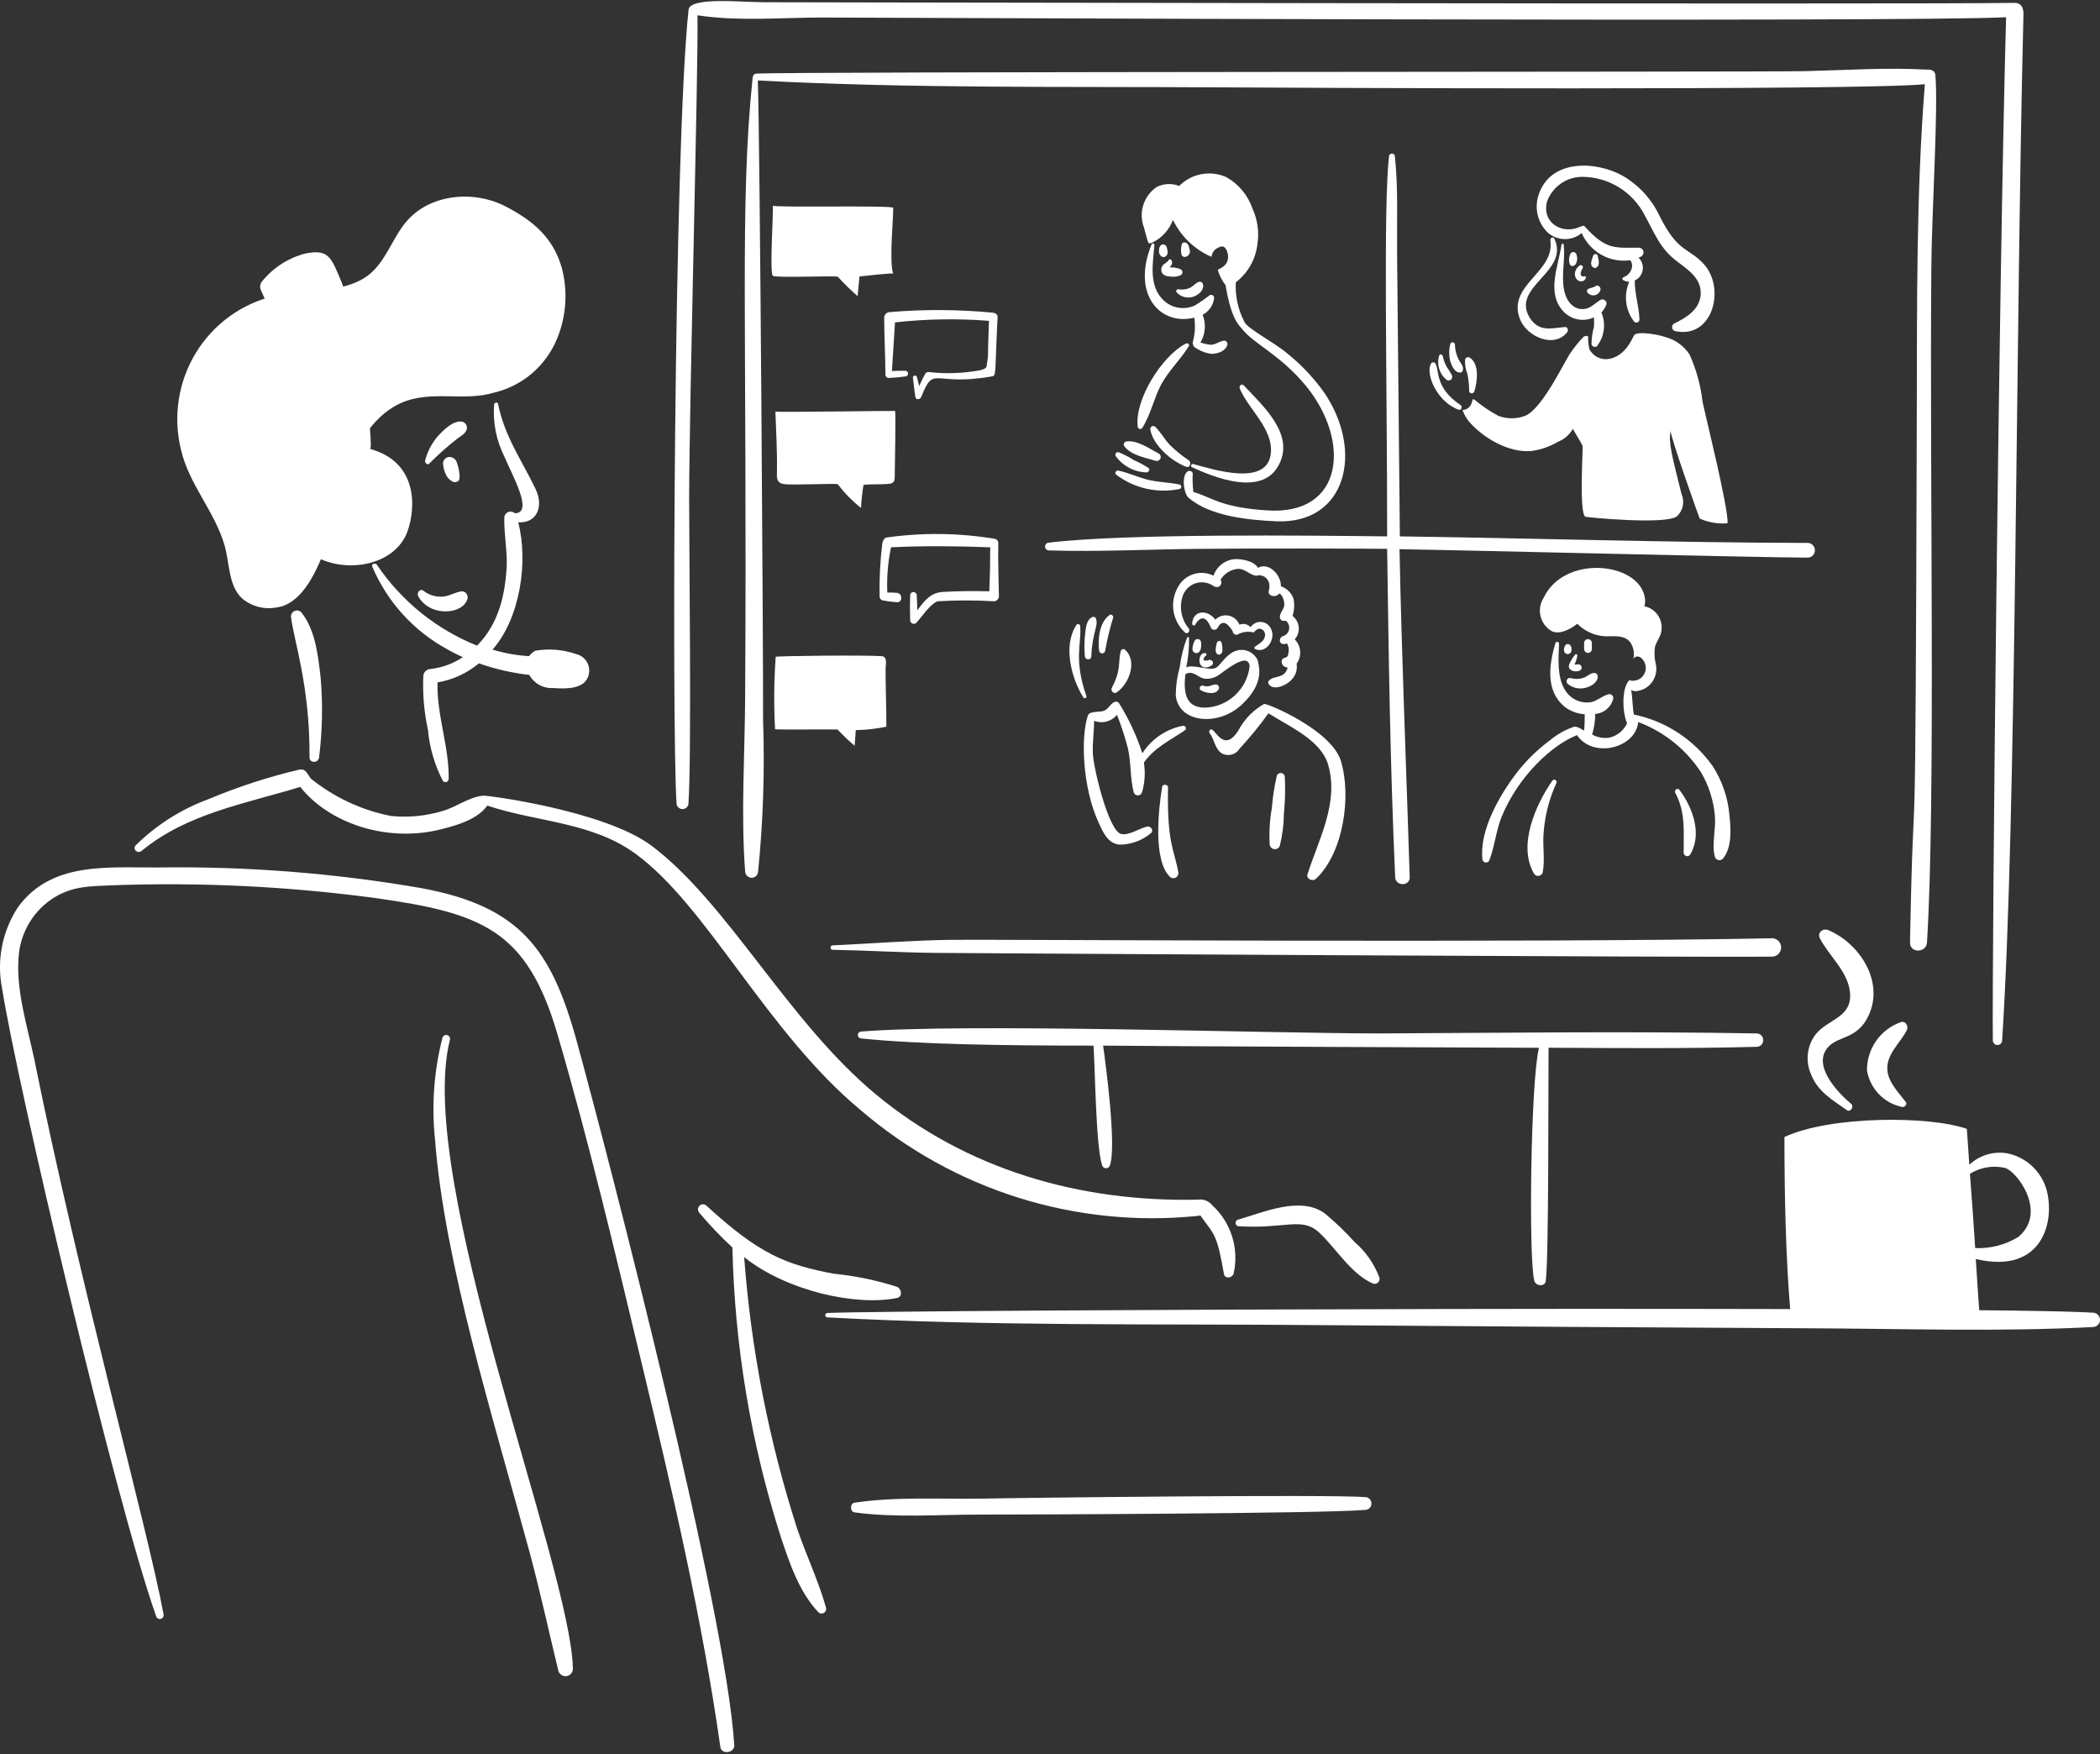 <?xml version="1.0" encoding="UTF-8"?> <svg xmlns="http://www.w3.org/2000/svg" width="832" height="695" viewBox="0 0 832 695" fill="none"><rect x="0" y="0" width="832" height="695" fill="#333333" stroke="none"/><path d="M810.718 470.969C809.62 467.405 807.58 464.209 804.818 461.726C802.056 459.244 798.675 457.568 795.04 456.878C792.388 456.457 789.676 456.649 787.108 457.442C784.541 458.234 782.185 459.605 780.22 461.452C779.853 456.507 779.607 451.687 779.244 447.237C764.796 442.045 725.227 441.935 706.979 450.449C706.979 472.335 707.448 497.556 709.304 519.305L784.261 520.785C783.775 514.113 783.285 506.694 782.795 498.785C809.497 505.094 814.361 483.47 810.718 470.969ZM799.694 490.009C794.543 493.175 788.575 494.723 782.55 494.459C781.937 484.694 781.201 474.429 780.466 465.035C784.593 462.44 789.569 461.597 794.309 462.689C798.727 463.683 811.449 479.988 799.694 490.009Z" fill="white"></path><path d="M138.547 184.436C142.343 174.176 148.958 164.039 159.002 159.59C170.884 154.398 183.865 159.219 195.869 155.511C201.397 154.192 206.534 151.564 210.857 147.845C215.18 144.127 218.565 139.424 220.733 134.125C224.385 125.231 225.029 115.369 222.567 106.067C219.139 94.075 211.057 87.398 200.646 81.959C187.906 75.163 170.026 76.657 160.595 88.264C155.083 95.065 152.509 104.335 145.408 109.403C135.364 116.575 120.422 114.348 108.908 117.193C102.475 118.663 96.397 121.413 91.03 125.28C85.662 129.148 81.112 134.056 77.645 139.719C74.178 145.382 71.865 151.685 70.839 158.261C69.814 164.836 70.097 171.552 71.672 178.015C74.859 191.983 85.025 202.49 88.944 215.963C91.023 223.134 90.415 231.786 95.8 236.978C97.653 238.572 99.835 239.732 102.186 240.373C104.538 241.014 107.001 241.121 109.398 240.685C127.738 238.551 133.587 197.837 138.547 184.436Z" fill="white"></path><path d="M351.173 287.9C351.234 282.213 350.682 265.771 350.928 263.796C351.05 262.806 351.418 260.213 349.457 259.965C343.459 259.47 307.326 259.841 307.326 260.213C306.64 269.756 306.558 279.335 307.081 288.889C307.081 289.137 331.577 288.889 331.822 289.013C333.956 291.272 336.205 293.418 338.56 295.442C338.682 294.824 339.046 289.256 339.046 289.256C343.12 289.178 347.18 288.724 351.173 287.9Z" fill="white"></path><path d="M331.944 191.855C334.608 195.361 337.697 198.517 341.138 201.249C341.276 198.183 341.603 195.128 342.118 192.103C345.183 191.731 348.488 191.979 351.671 191.731C353.996 191.608 354.486 190.848 354.486 188.762C354.486 186.677 354.981 162.993 354.609 162.807C354.486 162.683 307.212 163.421 307.212 163.055C307.457 170.716 307.947 178.52 307.825 186.292C307.825 188.762 307.334 191.113 310.272 191.731C313.21 192.35 331.585 191.365 331.944 191.855Z" fill="white"></path><path d="M331.944 109.65C334.402 112.359 337.019 114.918 339.78 117.312L340.516 109.526C341.619 109.402 353.742 108.041 353.865 108.413C352.153 103.716 354.11 84.804 353.865 82.343C353.742 81.234 306.222 82.343 306.222 81.459C306.345 86.16 304.874 108.413 306.222 109.296C307.816 110.145 331.331 109.155 331.944 109.65Z" fill="white"></path><path d="M829.337 520.051C788.073 517.32 356.688 518.845 327.657 520.175C327.461 520.217 327.286 520.326 327.16 520.483C327.034 520.641 326.966 520.836 326.966 521.038C326.966 521.24 327.034 521.436 327.16 521.594C327.286 521.751 327.461 521.86 327.657 521.902C393.429 525.49 459.687 524.377 525.585 524.995C588.907 525.49 652.27 525.901 715.673 526.228C753.521 526.352 791.611 527.713 829.337 525.733C830.056 525.693 830.733 525.376 831.228 524.847C831.723 524.319 831.999 523.619 831.999 522.892C831.999 522.165 831.723 521.465 831.228 520.937C830.733 520.408 830.056 520.091 829.337 520.051Z" fill="white"></path><path d="M315.778 605.469C304.58 570.632 297.549 534.569 294.833 498.048C311.711 511.463 339.091 517.521 355.338 514.242C357.79 513.747 357.177 510.53 355.338 509.793C347.173 507.174 338.757 505.434 330.23 504.601C311.505 501.035 300.989 497.058 279.882 477.647C279.504 477.294 279.005 477.102 278.49 477.112C277.975 477.122 277.484 477.333 277.12 477.7C276.755 478.068 276.546 478.564 276.536 479.084C276.527 479.603 276.717 480.107 277.067 480.488C281.149 485.332 285.526 489.916 290.171 494.212C291.044 533.228 297.521 571.909 309.399 609.048C312.831 619.308 316.627 630.699 324.219 638.715C324.501 638.993 324.865 639.172 325.257 639.225C325.648 639.278 326.046 639.201 326.391 639.007C326.736 638.812 327.009 638.511 327.17 638.146C327.331 637.782 327.371 637.376 327.284 636.987C324.228 626.113 319.329 615.976 315.778 605.469Z" fill="white"></path><path d="M524.729 480.615C515.097 473.758 500.356 480.372 490.435 483.213C490.135 483.306 489.878 483.503 489.709 483.77C489.541 484.037 489.473 484.356 489.517 484.669C489.562 484.983 489.716 485.27 489.951 485.478C490.187 485.687 490.489 485.804 490.803 485.807C509.567 486.943 515.854 481.83 522.89 488.529C529.505 494.83 535.262 504.6 543.712 508.413C544.045 508.586 544.421 508.659 544.794 508.624C545.167 508.589 545.522 508.447 545.818 508.215C546.114 507.983 546.338 507.67 546.464 507.314C546.589 506.957 546.611 506.572 546.527 506.203C544.468 500.693 541.054 495.801 536.606 491.989C532.931 487.906 528.961 484.105 524.729 480.615Z" fill="white"></path><path d="M228.701 413.252C218.535 375.932 206.075 359.097 166.852 351.833C132.469 345.899 97.619 343.167 62.741 343.672C42.899 343.795 20.361 341.202 7.139 359.371C4.018 364.103 1.857 369.412 0.782 374.992C-0.292 380.572 -0.26 386.312 0.878 391.879C6.675 428.929 45.535 594.207 61.874 640.342C61.991 640.714 62.244 641.027 62.581 641.218C62.919 641.408 63.316 641.462 63.691 641.367C64.066 641.272 64.391 641.037 64.6 640.708C64.809 640.38 64.886 639.984 64.816 639.6C58.477 605.373 31.407 508.088 13.619 419.813C10.922 406.96 6.268 392.374 7.371 379.162C7.688 374.333 9.156 369.654 11.651 365.521C14.146 361.389 17.594 357.927 21.701 355.43C29.051 350.98 35.907 351.104 44.362 350.733C79.266 349.453 114.214 351.148 148.836 355.801C190.751 361.704 208.68 368.358 220.733 409.324C233.468 452.714 243.879 496.967 254.413 540.853C266.418 590.915 278.177 641.226 285.401 692.155C285.892 695.248 291.036 694.501 290.913 691.413C287.708 638.363 241.949 461.693 228.701 413.252Z" fill="white"></path><path d="M178.232 412.014C178.348 411.621 178.304 411.197 178.111 410.836C177.918 410.476 177.59 410.207 177.201 410.09C176.811 409.973 176.391 410.016 176.034 410.212C175.676 410.407 175.41 410.737 175.294 411.13C171.934 424.277 170.938 437.926 172.352 451.428C176.073 500.245 195.363 561.593 209.955 615.465C214.119 630.93 217.429 646.369 221.224 661.944C221.425 662.617 221.856 663.197 222.44 663.579C223.024 663.962 223.724 664.123 224.415 664.034C225.105 663.945 225.742 663.612 226.212 663.093C226.682 662.574 226.955 661.904 226.982 661.202C226.237 620.763 164.344 467.3 178.232 412.014Z" fill="white"></path><path d="M56.115 337.087C74.228 322.175 97.269 318.423 118.95 311.747C130.368 326.196 153.536 334.083 175.169 328.436C181.171 326.951 189.375 324.459 193.049 319.157C212.645 325.71 234.448 325.586 251.715 338.192C280.221 358.911 303.731 408.925 341.124 439.926C359.431 455.584 380.679 467.355 403.597 474.534C426.515 481.713 450.633 484.154 474.507 481.709C474.848 481.701 475.183 481.616 475.487 481.461C481.354 489.477 482.116 488.942 484.918 504.703C485.286 506.802 488.101 506.307 488.714 504.703C489.842 499.843 489.663 494.766 488.195 489.998C486.727 485.231 484.024 480.946 480.365 477.586C479.701 476.718 478.819 476.046 477.81 475.641C476.801 475.235 475.702 475.11 474.629 475.28C427.968 476.296 383.014 463.54 346.636 433.254C311.966 404.304 288.359 357.824 258.199 335.104C239.706 321.136 192.55 314.955 191.328 315.22C185.693 315.838 180.917 319.669 175.405 321.278C168.741 323.293 161.749 323.964 154.828 323.253C143.222 320.966 132.337 315.876 123.104 308.419C121.511 306.21 121.025 304.341 118.328 304.96C106.152 307.839 94.231 311.724 82.686 316.576C71.875 320.533 62.024 326.771 53.791 334.874C52.32 336.363 54.5 338.435 56.115 337.087Z" fill="white"></path><path d="M189.01 255.784C172.91 249.344 159.089 238.186 149.327 223.749C148.714 222.865 146.998 223.378 147.488 224.487C153.449 238.495 163.945 250.045 177.259 257.246C179.239 258.401 181.286 259.434 183.389 260.339C179.535 262.918 175.126 264.53 170.53 265.041C169.792 265.068 169.091 265.376 168.568 265.903C168.045 266.43 167.739 267.137 167.711 267.882C167.403 275.02 168.021 282.168 169.549 289.144C170.193 296.183 172.19 303.027 175.429 309.293C175.579 309.511 175.791 309.678 176.038 309.77C176.284 309.862 176.553 309.875 176.807 309.807C177.061 309.739 177.288 309.594 177.457 309.392C177.627 309.189 177.731 308.939 177.754 308.675C177.999 295.816 172.978 283.334 173.345 270.352C179.371 269.337 185.025 266.735 189.737 262.809C196.204 265.074 202.899 266.607 209.701 267.383C210.628 269.06 212.006 270.437 213.677 271.356C215.347 272.275 217.241 272.697 219.14 272.575C223.08 272.822 229.061 273.193 232.003 269.857C232.706 268.962 233.172 267.901 233.356 266.774C233.541 265.647 233.438 264.492 233.058 263.416C232.678 262.34 232.033 261.38 231.183 260.625C230.334 259.87 229.308 259.346 228.203 259.102C223.123 257.36 217.7 256.893 212.402 257.741C211.426 257.865 210.077 259.35 209.587 259.951C204.688 259.653 199.839 258.782 195.139 257.352C206.085 244.932 209.399 222.445 205.305 206.918C212.31 207.413 215.716 201.108 212.166 193.689C206.654 182.2 199.907 172.921 197.342 160.068C197.101 159.078 195.875 159.449 195.752 160.315C195.231 167.492 196.672 174.675 199.916 181.083C203.16 188.727 211.483 203.335 203.957 203.335C203.601 203.007 203.158 202.79 202.682 202.711C202.207 202.633 201.719 202.695 201.277 202.891C200.836 203.088 200.461 203.409 200.198 203.816C199.934 204.224 199.794 204.7 199.793 205.186C199.671 211.372 200.897 217.558 200.774 223.855C200.187 235.834 197.517 247.176 189.01 255.784Z" fill="white"></path><path d="M185.211 237.223C185.299 236.88 185.309 236.521 185.242 236.173C185.174 235.825 185.03 235.496 184.82 235.212C184.61 234.927 184.339 234.694 184.028 234.529C183.717 234.364 183.373 234.272 183.022 234.258C180.452 234.506 178.245 236.11 175.553 236.357C172.74 236.595 169.941 235.758 167.712 234.011C166.49 233.021 165.019 234.873 165.632 236.11C170.295 244.669 183.516 243.489 185.211 237.223Z" fill="white"></path><path d="M177.476 181.11C176.908 181.256 176.405 181.592 176.05 182.063C175.695 182.534 175.508 183.112 175.519 183.704C175.642 184.941 176.132 189.638 179.805 190.999C180.129 191.043 180.458 191.021 180.773 190.936C181.089 190.851 181.385 190.705 181.644 190.504C182.865 189.143 181.276 183.456 180.663 182.471C180.333 181.943 179.85 181.53 179.281 181.287C178.711 181.044 178.081 180.982 177.476 181.11Z" fill="white"></path><path d="M170.147 183.569C173.662 180.049 177.385 176.747 181.294 173.68C182.638 172.695 183.987 172.076 184.722 170.587C184.916 170.219 185.013 169.807 185.004 169.391C184.996 168.974 184.881 168.567 184.672 168.208C184.463 167.848 184.167 167.549 183.811 167.338C183.454 167.127 183.051 167.012 182.638 167.004C179.21 166.756 175.537 170.587 173.444 172.814C171.065 175.6 169.348 178.898 168.422 182.456C168.309 183.569 169.534 184.435 170.147 183.569Z" fill="white"></path><path d="M115.276 244.273C116.296 253.415 122.868 271.836 122.623 300.022C122.623 302.492 126.173 302.369 126.419 300.022C127.725 289.566 127.931 279 127.032 268.5C126.055 259.848 124.952 249.588 119.44 242.664C119.119 242.299 118.694 242.04 118.224 241.924C117.753 241.808 117.259 241.84 116.807 242.014C116.354 242.189 115.966 242.499 115.692 242.902C115.419 243.306 115.274 243.784 115.276 244.273Z" fill="white"></path><path d="M124.463 180.977C107.2 189.372 109.381 212.433 126.057 221.027C137.689 226.961 156.432 224.12 161.454 210.52C164.882 200.755 165.372 183.08 146.752 177.888C148.223 170.593 138.915 120.283 135.369 111.879C131.206 101.945 130.282 98.623 121.158 100.39C114.381 102.091 108.326 105.949 103.891 111.392C103.461 111.871 103.185 112.469 103.097 113.108C103.01 113.747 103.115 114.398 103.4 114.976C112.778 136.138 119.84 158.269 124.463 180.977Z" fill="white"></path><path d="M607.889 507.441C608.471 509.553 612.175 509.915 612.42 507.441C613.646 499.045 613.401 429.072 613.524 415.091C640.961 415.215 668.517 415.463 695.954 414.72C696.651 414.72 697.319 414.441 697.812 413.944C698.304 413.447 698.581 412.772 698.581 412.069C698.581 411.366 698.304 410.692 697.812 410.194C697.319 409.697 696.651 409.418 695.954 409.418C646.35 408.534 596.742 409.17 547.139 409.418C502.342 409.418 382.961 405.3 341.128 408.68C340.784 408.7 340.461 408.852 340.225 409.104C339.988 409.357 339.856 409.691 339.856 410.039C339.856 410.386 339.988 410.721 340.225 410.973C340.461 411.226 340.784 411.378 341.128 411.397C364.525 413.81 398.59 414.243 433.234 414.243C433.847 421.905 434.11 454.165 436.662 461.708C436.767 462.034 436.972 462.319 437.247 462.521C437.523 462.723 437.854 462.832 438.195 462.832C438.535 462.832 438.866 462.723 439.142 462.521C439.417 462.319 439.622 462.034 439.727 461.708C442.424 454.289 438.138 421.905 437.034 414.243C453.325 414.486 606.794 415.105 609.732 415.105C606.422 428.206 605.555 498.948 607.889 507.441Z" fill="white"></path><path d="M272.789 317.94C274.019 298.423 273.03 218.079 273.03 197.418C273.153 155.264 276.708 27.694 276.34 6.06C292.385 8.535 309.653 6.944 325.943 6.944C342.97 6.944 757.81 8.924 794.796 6.82C791.859 111.895 789.162 382.24 789.543 412.277C789.575 412.747 789.783 413.188 790.124 413.509C790.465 413.831 790.915 414.009 791.382 414.009C791.848 414.009 792.298 413.831 792.639 413.509C792.98 413.188 793.188 412.747 793.22 412.277C798.982 323.397 798.474 135.597 801.67 5.707C801.67 4.474 801.67 1.01 797.874 1.134C766.352 1.827 272.023 0.833 302.932 0.886C293.738 0.886 273.411 -1.323 272.802 3.856C266.896 58.863 266.143 289.298 268.021 317.958C267.998 318.289 268.043 318.621 268.153 318.934C268.263 319.246 268.436 319.533 268.66 319.775C268.885 320.018 269.157 320.211 269.458 320.342C269.76 320.474 270.086 320.541 270.415 320.54C270.744 320.539 271.069 320.469 271.369 320.335C271.67 320.201 271.941 320.006 272.164 319.762C272.386 319.518 272.557 319.23 272.665 318.917C272.772 318.603 272.815 318.271 272.789 317.94Z" fill="white"></path><path d="M702.326 371.715C607.414 373.655 390.244 372.086 376.527 372.333C360.849 372.576 345.294 373.814 329.738 374.543C329.541 374.583 329.363 374.692 329.235 374.85C329.107 375.007 329.037 375.205 329.037 375.409C329.037 375.613 329.107 375.81 329.235 375.968C329.363 376.126 329.541 376.234 329.738 376.275C343.459 376.522 357.176 377.388 370.892 377.512C383.265 377.631 672.805 379.363 702.199 378.992C703.121 378.955 703.993 378.564 704.637 377.898C705.282 377.233 705.65 376.344 705.666 375.414C705.682 374.484 705.345 373.582 704.724 372.895C704.104 372.207 703.246 371.785 702.326 371.715Z" fill="white"></path><path d="M766.766 29.675C766.526 27.201 763.461 27.572 763.093 27.572C747.17 26.688 731.002 27.819 715.079 28.191C699.891 28.562 311.017 28.314 299.503 29.18C298.277 29.304 298.154 30.908 298.154 31.032C292.975 81.731 296.092 126.766 295.217 276.407C295.094 299.277 293.5 322.515 295.217 345.262C295.244 345.932 295.527 346.565 296.006 347.029C296.486 347.494 297.124 347.753 297.789 347.753C298.453 347.753 299.092 347.494 299.571 347.029C300.05 346.565 300.333 345.932 300.361 345.262C302.364 325.299 303.019 305.221 302.322 285.169C302.445 264.401 301.096 53.885 300.238 31.88C360.743 35.097 421.511 34.231 482.121 34.602C508.188 34.766 736.584 35.928 762.603 33.365C759.17 76.627 759.538 120.412 759.416 163.776C758.833 378.265 758.431 286.282 756.723 373.302C756.6 377.756 763.216 377.628 763.461 373.302C766.924 316.744 764.468 192.166 765.173 106.175C765.278 85.425 767.997 42.529 766.766 29.675Z" fill="white"></path><path d="M667.051 337.843C667.064 338.141 667.17 338.427 667.353 338.661C667.536 338.895 667.788 339.065 668.072 339.147C668.356 339.229 668.658 339.219 668.936 339.118C669.214 339.018 669.454 338.831 669.621 338.586C674.52 330.429 670.602 319.798 665.335 312.874C664.599 311.884 663.146 313.121 663.741 314.111C667.905 322.02 666.99 329.315 667.051 337.843Z" fill="white"></path><path d="M616.598 310.279C616.713 310.066 616.742 309.817 616.681 309.583C616.619 309.349 616.471 309.148 616.266 309.021C616.062 308.894 615.817 308.851 615.583 308.901C615.348 308.951 615.141 309.09 615.005 309.289C608.512 318.683 601.161 334.877 607.776 346.127C607.974 346.436 608.256 346.682 608.588 346.834C608.92 346.987 609.288 347.041 609.649 346.989C610.011 346.936 610.349 346.781 610.626 346.541C610.902 346.3 611.104 345.985 611.209 345.632C612.185 340.44 611.086 335.125 611.572 329.809C612.088 323.05 613.79 316.437 616.598 310.279Z" fill="white"></path><path d="M623.69 287.901C620.153 289.079 616.869 290.925 614.015 293.341C609.024 297.018 604.571 301.387 600.789 306.318C594.173 314.974 586.091 328.941 587.313 340.315C587.324 340.66 587.456 340.99 587.685 341.245C587.915 341.501 588.227 341.666 588.566 341.711C588.905 341.755 589.249 341.677 589.536 341.489C589.823 341.301 590.034 341.017 590.132 340.686C592.212 335.123 592.702 329.198 594.909 323.626C601.651 307.277 615.048 295.037 624.794 291.237C631.164 300.636 648.063 296.429 649.044 286.045C659.205 289.855 667.909 296.816 673.907 305.929C677.013 311.204 678.897 317.119 679.419 323.233C679.909 328.535 678.071 334.359 679.419 339.427C679.513 339.732 679.68 340.008 679.907 340.231C680.133 340.454 680.41 340.617 680.715 340.705C681.019 340.793 681.34 340.803 681.649 340.734C681.957 340.665 682.244 340.519 682.484 340.311C686.279 335.861 685.789 328.442 685.176 322.879C684.576 315.904 682.26 309.191 678.438 303.349C670.955 292.894 659.852 285.659 647.332 283.076C646.719 279.864 646.842 276.523 646.229 273.311C646.808 273.691 647.497 273.865 648.186 273.806C649.425 273.706 650.629 273.34 651.717 272.733C652.805 272.126 653.752 271.291 654.494 270.284C655.236 269.278 655.757 268.123 656.022 266.897C656.286 265.67 656.288 264.402 656.027 263.175C655.478 260.952 655.353 258.644 655.659 256.374C656.15 254.523 657.375 252.915 657.984 251.072C658.323 249.927 658.422 248.723 658.273 247.537C658.125 246.351 657.733 245.21 657.122 244.186C656.511 243.162 655.695 242.278 654.726 241.59C653.757 240.903 652.657 240.427 651.496 240.193C651.843 238.988 651.885 237.713 651.618 236.486C648.991 222.599 619.658 219.642 611.568 236.857C610.877 237.932 610.414 239.138 610.207 240.402C609.999 241.665 610.052 242.958 610.363 244.199C610.673 245.441 611.234 246.605 612.01 247.618C612.786 248.631 613.76 249.471 614.873 250.087C618.056 251.567 622.465 249.097 624.916 247.117C626.62 248.844 628.672 250.179 630.934 251.033C633.195 251.886 635.612 252.237 638.02 252.062C639.859 252.062 644.149 251.691 646.106 254.784C646.685 255.735 647.069 256.793 647.238 257.896C647.406 259 647.355 260.126 647.087 261.208C647.551 259.794 649.49 259.609 650.76 261.208C651.491 262.041 651.933 263.092 652.019 264.201C652.105 265.31 651.829 266.417 651.235 267.354C650.641 268.292 649.76 269.007 648.726 269.393C647.692 269.779 646.562 269.814 645.506 269.493C642.442 272.458 642.687 282.223 644.631 286.549C643.971 287.97 642.999 289.22 641.789 290.206C640.579 291.191 639.163 291.885 637.648 292.236C635.29 292.608 632.877 292.175 630.792 291.003C631.594 288.358 632.007 285.608 632.018 282.842C633.669 282.731 635.243 282.097 636.518 281.032C637.792 279.967 638.702 278.524 639.119 276.908C639.186 276.652 639.185 276.382 639.116 276.127C639.048 275.871 638.914 275.638 638.728 275.45C638.543 275.263 638.312 275.128 638.058 275.059C637.805 274.99 637.538 274.989 637.284 275.056C634.833 275.675 632.994 277.526 630.547 278.149C628.514 278.511 626.42 278.245 624.54 277.385C622.661 276.524 621.082 275.11 620.013 273.329C616.83 268.137 617.439 260.842 617.684 255.036C617.679 254.858 617.614 254.688 617.498 254.554C617.383 254.42 617.225 254.331 617.051 254.302C616.878 254.272 616.7 254.305 616.548 254.394C616.395 254.483 616.279 254.622 616.217 254.788C613.765 263.316 612.172 273.576 619.89 280.005C622.202 281.752 624.968 282.782 627.85 282.97C627.85 283.465 627.85 287.791 627.604 289.399C627.486 289.51 625.035 287.641 623.69 287.901Z" fill="white"></path><path d="M622.22 268.618C621.946 268.56 621.661 268.593 621.407 268.71C621.152 268.827 620.941 269.023 620.805 269.27C620.669 269.516 620.614 269.8 620.649 270.081C620.684 270.361 620.806 270.622 620.999 270.827C621.926 271.641 623.031 272.222 624.223 272.523C625.415 272.824 626.661 272.836 627.859 272.559C633.988 271.185 633.988 266.236 631.287 266.625C629.693 266.873 628.59 268.234 627.119 268.605C625.524 269.104 623.818 269.109 622.22 268.618Z" fill="white"></path><path d="M620.265 255.515C620.022 255.823 619.842 256.177 619.737 256.557C619.632 256.936 619.603 257.333 619.652 257.724C619.673 258.103 619.837 258.46 620.11 258.721C620.383 258.982 620.745 259.128 621.121 259.128C621.497 259.128 621.859 258.982 622.133 258.721C622.406 258.46 622.57 258.103 622.59 257.724C622.923 255.409 621.172 254.605 620.265 255.515Z" fill="white"></path><path d="M630.675 257.106V254.755C630.675 254.345 630.514 253.952 630.226 253.662C629.939 253.372 629.549 253.209 629.143 253.209C628.736 253.209 628.347 253.372 628.059 253.662C627.772 253.952 627.61 254.345 627.61 254.755V257.106C627.61 257.516 627.772 257.91 628.059 258.2C628.347 258.49 628.736 258.653 629.143 258.653C629.549 258.653 629.939 258.49 630.226 258.2C630.514 257.91 630.675 257.516 630.675 257.106Z" fill="white"></path><path d="M460.428 311.755C458.905 320.933 456.851 340.918 463.493 347.356C463.807 347.662 464.211 347.855 464.645 347.907C465.078 347.958 465.516 347.864 465.891 347.64C466.267 347.415 466.559 347.073 466.723 346.665C466.887 346.257 466.913 345.806 466.798 345.381C465.349 337.017 462.32 334.334 462.758 312.003C462.876 310.77 460.652 310.394 460.428 311.755Z" fill="white"></path><path d="M431.029 283.455C428.122 291.713 428.84 311.919 435.193 325.732C436.909 329.563 438.866 334.26 443.647 334.631C448.167 334.584 452.534 332.969 456.015 330.058C457.241 328.944 455.892 327.212 454.548 327.46C451.484 328.078 447.443 331.048 444.26 330.429C439.238 329.439 433.236 304.359 432.991 298.659C432.745 294.333 433.481 289.884 433.481 285.558C435.045 286.177 436.762 286.284 438.389 285.862C440.016 285.44 441.47 284.511 442.544 283.207C444.229 287.485 445.66 291.859 446.83 296.308C448.178 302.119 447.705 308.177 449.159 313.864C449.263 314.225 449.48 314.543 449.778 314.769C450.076 314.995 450.439 315.117 450.812 315.117C451.184 315.117 451.547 314.995 451.845 314.769C452.143 314.543 452.361 314.225 452.464 313.864C453.586 310.055 453.837 306.04 453.2 302.119C457.241 296.308 463.488 293.343 469.368 289.389C469.567 289.262 469.716 289.069 469.788 288.843C469.861 288.617 469.853 288.373 469.766 288.152C469.678 287.931 469.517 287.749 469.31 287.636C469.103 287.523 468.863 287.486 468.633 287.533C465.372 288.169 462.272 289.46 459.516 291.328C456.759 293.197 454.403 295.606 452.587 298.412C450.317 291.472 447.23 284.832 443.393 278.634C443.232 278.368 442.989 278.163 442.7 278.051C442.412 277.939 442.095 277.927 441.799 278.015C440.083 278.51 439.47 280.49 437.859 281.351C436.296 282.465 431.769 281.356 431.029 283.455Z" fill="white"></path><path d="M521.419 348.107C532.303 337.833 535.507 315.351 531.217 301.384C527.298 289.012 501.822 278.513 500.842 278.885C496.464 281.346 492.891 285.04 490.558 289.516C485.168 297.911 481.858 289.763 480.146 289.021C479.271 288.65 478.798 289.905 479.271 290.501C481.228 292.976 481.228 296.687 484.17 298.539C485.367 299.153 486.749 299.29 488.042 298.924C489.335 298.557 490.444 297.713 491.149 296.559C495.229 292.149 499.031 287.484 502.532 282.592C510.85 287.894 523.231 293.099 526.173 302.864C530.586 317.945 522.5 332.407 518.091 346.127C517.255 348.107 519.965 349.463 521.419 348.107Z" fill="white"></path><path d="M442.421 274.309C447.263 271.008 450.739 262.193 445.849 257.496C445.716 257.353 445.546 257.248 445.359 257.194C445.172 257.14 444.973 257.138 444.785 257.189C444.597 257.24 444.426 257.341 444.29 257.483C444.154 257.624 444.059 257.799 444.015 257.991C442.841 262.494 444.431 264.968 440.46 272.572C439.974 273.567 441.182 275.153 442.421 274.309Z" fill="white"></path><path d="M427.968 248.1C427.972 247.907 427.909 247.718 427.791 247.566C427.673 247.414 427.507 247.307 427.32 247.264C427.134 247.22 426.938 247.243 426.766 247.327C426.594 247.412 426.456 247.554 426.375 247.729C421.121 255.885 424.418 268.62 429.194 276.282C429.562 276.9 430.661 276.529 430.416 275.787C425.315 261.126 428.542 255.05 427.968 248.1Z" fill="white"></path><path d="M432.623 244.513C430.39 245.697 430.171 248.839 429.926 251.061C429.582 254.017 429.543 257.001 429.808 259.965C429.926 261.569 432.378 261.692 432.378 259.965C432.772 249.979 435.442 248.034 434.094 244.76C433.908 244.565 433.664 244.435 433.399 244.39C433.134 244.346 432.862 244.389 432.623 244.513Z" fill="white"></path><path d="M439.606 243.651C435.561 246.492 434.952 253.044 435.438 257.618C435.438 257.946 435.568 258.261 435.797 258.493C436.027 258.725 436.339 258.855 436.664 258.855C436.989 258.855 437.301 258.725 437.531 258.493C437.761 258.261 437.89 257.946 437.89 257.618C438.679 253.188 439.742 248.812 441.073 244.517C441.073 243.774 440.092 243.156 439.606 243.651Z" fill="white"></path><path d="M471.08 252.794C471.08 252.423 470.472 252.176 470.345 252.547C468.881 256.322 467.894 260.268 467.407 264.292C466.389 267.911 465.853 271.651 465.813 275.413C466.829 286.376 482.621 288.086 492.148 279.001C500.965 270.606 498.885 264.42 498.277 261.57C497.494 259.868 496.075 258.549 494.331 257.901C492.586 257.253 490.659 257.328 488.969 258.11C485.686 259.528 483.637 263.306 481.986 264.415C479.539 266.143 472.792 262.931 469.986 264.415C470.775 260.594 471.142 256.697 471.08 252.794ZM477.21 268.865C478.998 269.061 480.802 268.671 482.354 267.751C484.193 266.762 494.612 257.491 495.094 264.044C494.559 268.481 492.456 272.574 489.17 275.571C485.884 278.568 481.637 280.268 477.21 280.358C469.491 280.238 468.891 274.057 469.618 267.133C472.56 265.277 474.635 268.494 477.21 268.865Z" fill="white"></path><path d="M475.734 273.459C477.586 274.55 481.982 275.558 482.962 272.717C483.028 272.403 482.975 272.077 482.813 271.801C482.65 271.526 482.391 271.323 482.087 271.232C480.336 270.79 479.276 272.628 476.575 271.603C475.371 271.462 474.885 272.938 475.734 273.459Z" fill="white"></path><path d="M477.327 264.417C477.886 264.449 478.445 264.366 478.972 264.175C479.498 263.983 479.981 263.687 480.392 263.304C481.123 262.191 479.656 260.953 478.676 261.572C478.431 261.696 477.205 261.819 476.96 261.572C476.714 261.324 476.833 260.383 477.835 259.72C477.918 259.644 477.976 259.544 478.003 259.433C478.029 259.323 478.022 259.207 477.982 259.1C477.943 258.994 477.872 258.902 477.781 258.836C477.689 258.77 477.58 258.734 477.467 258.731C474.836 258.399 474.123 264.091 477.327 264.417Z" fill="white"></path><path d="M482.105 254.649C481.86 255.882 480.884 258.975 482.841 259.346C483.716 259.47 484.312 258.462 484.312 257.738C484.352 256.825 484.27 255.911 484.066 255.02C484.088 254.77 484.017 254.52 483.866 254.32C483.716 254.12 483.497 253.984 483.252 253.937C483.008 253.891 482.755 253.938 482.543 254.07C482.331 254.201 482.175 254.408 482.105 254.649Z" fill="white"></path><path d="M475.856 254.53C475.85 254.199 475.727 253.88 475.509 253.632C475.291 253.385 474.993 253.224 474.667 253.179C474.342 253.134 474.011 253.208 473.736 253.388C473.46 253.568 473.257 253.841 473.163 254.159C472.733 255.091 472.483 256.097 472.428 257.124C472.428 259.245 476.381 260.133 475.856 254.53Z" fill="white"></path><path d="M497.17 256.257C497.101 256.314 497.047 256.387 497.015 256.471C496.982 256.554 496.972 256.645 496.984 256.734C496.996 256.823 497.031 256.907 497.085 256.978C497.139 257.049 497.21 257.105 497.292 257.141C501.701 259.12 505.501 253.186 503.662 249.355C503.349 248.559 502.825 247.864 502.149 247.346C501.472 246.827 500.669 246.505 499.824 246.414C498.98 246.323 498.127 246.467 497.357 246.829C496.588 247.192 495.931 247.76 495.458 248.471C494.912 247.869 494.195 247.451 493.406 247.274C492.616 247.097 491.792 247.17 491.045 247.482C490.686 246.576 490.11 245.774 489.368 245.148C488.627 244.522 487.743 244.092 486.796 243.896C485.849 243.7 484.869 243.744 483.943 244.024C483.017 244.304 482.175 244.812 481.492 245.502C478.922 241.795 473.042 241.176 472.298 246.863C472.175 247.747 473.401 248.224 473.646 247.234C475.835 243.898 477.932 244.269 479.648 248.471C479.739 248.741 479.903 248.98 480.121 249.161C480.338 249.342 480.602 249.458 480.881 249.497C481.161 249.535 481.445 249.494 481.703 249.379C481.961 249.263 482.182 249.078 482.341 248.843C483.935 245.75 485.892 246.121 488.343 249.956C488.349 250.254 488.439 250.544 488.604 250.791C488.769 251.038 489.001 251.232 489.273 251.349C489.544 251.467 489.844 251.502 490.135 251.452C490.426 251.401 490.696 251.267 490.913 251.065C492.722 250.251 494.751 250.077 496.67 250.57C497.406 249.832 498.141 248.966 499.245 249.09C499.812 249.192 500.324 249.499 500.684 249.954C501.044 250.408 501.228 250.979 501.202 251.56C501.088 254.158 498.641 255.024 497.17 256.257Z" fill="white"></path><path d="M512.479 237.226C512.084 236.063 511.424 235.009 510.552 234.15C509.68 233.291 508.62 232.651 507.458 232.282V231.398C506.84 226.719 502.081 222.782 498.395 224.969C496.801 222.004 490.803 221.138 488.229 221.633C486.531 221.942 484.945 222.7 483.632 223.829C482.319 224.958 481.327 226.419 480.756 228.062C478.279 226.831 475.425 226.62 472.797 227.473C470.169 228.326 467.972 230.177 466.671 232.635C465.024 235.524 464.417 238.899 464.954 242.188C465.49 245.476 467.136 248.477 469.614 250.681C470.594 251.423 471.693 249.819 470.958 248.953C469.488 247.181 468.5 245.054 468.091 242.781C467.681 240.507 467.863 238.165 468.62 235.984C469.032 234.858 469.688 233.838 470.539 232.999C471.39 232.159 472.416 231.521 473.541 231.131C474.667 230.741 475.864 230.608 477.047 230.742C478.229 230.876 479.368 231.274 480.379 231.906C483.072 233.886 484.665 231.022 483.562 229.697C484.287 228.481 485.286 227.455 486.478 226.702C487.67 225.95 489.022 225.492 490.423 225.367C493.36 225.243 495.076 227.841 497.769 228.088C500.343 227.205 504.016 229.573 502.668 234.146C502.165 236.002 505.391 237.076 506.832 235.132C508.303 235.627 509.021 238.843 508.793 240.076C508.425 241.684 506.954 242.922 507.077 244.654C507.077 245.025 507.567 246.381 509.406 245.887C509.926 246.284 510.325 246.821 510.556 247.437C510.788 248.053 510.843 248.722 510.715 249.368C510.587 250.013 510.281 250.61 509.833 251.088C509.385 251.566 508.812 251.908 508.18 252.073C506.481 252.731 506.468 256.071 509.892 254.918C510.52 255.953 510.739 257.188 510.505 258.378C510.387 259.492 510.264 260.358 509.038 260.587C506.849 261.069 507.637 264.423 510.141 264.423C510.015 265.184 509.686 265.897 509.19 266.485C508.693 267.073 508.047 267.513 507.322 267.759C505.855 268.377 503.771 268.377 502.668 269.738C502.529 269.884 502.442 270.071 502.42 270.272C502.398 270.472 502.442 270.675 502.545 270.847C504.384 274.064 509.892 271.342 511.608 269.367C512.455 268.553 513.089 267.539 513.452 266.417C513.816 265.295 513.898 264.1 513.692 262.938C514.74 261.511 515.242 259.75 515.107 257.979C514.972 256.208 514.208 254.545 512.957 253.297C513.537 252.645 513.978 251.879 514.25 251.047C514.523 250.215 514.621 249.335 514.539 248.463C514.456 247.591 514.195 246.745 513.772 245.98C513.349 245.215 512.773 244.546 512.081 244.018C512.797 241.827 512.934 239.486 512.479 237.226Z" fill="white"></path><path d="M628.959 115.954C629.288 116.344 629.709 116.643 630.184 116.824C630.659 117.004 631.171 117.06 631.673 116.985C632.175 116.911 632.65 116.71 633.054 116.399C633.457 116.089 633.776 115.68 633.98 115.212C634.593 114.098 633.245 112.49 632.146 113.356C630.828 114.306 627.983 114.005 628.959 115.954Z" fill="white"></path><path d="M625.795 105.202C622.293 107.986 624.416 112.13 627.021 111.388C627.352 111.276 627.649 111.082 627.884 110.822C628.119 110.562 628.285 110.246 628.365 109.903C628.365 109.656 627.997 109.285 627.752 109.409C627.619 109.485 627.469 109.53 627.316 109.54C627.162 109.55 627.008 109.523 626.866 109.464C626.724 109.404 626.598 109.312 626.496 109.195C626.395 109.079 626.321 108.94 626.281 108.79C626.04 107.906 626.776 106.815 627.157 105.949C627.249 105.202 626.255 104.818 625.795 105.202Z" fill="white"></path><path d="M624.916 259.844C625.039 259.35 624.426 258.855 624.041 259.35C623.296 260.233 621.269 263.163 621.593 264.294C621.839 266.022 624.899 266.393 626.125 265.527C626.305 265.393 626.447 265.214 626.537 265.008C626.627 264.801 626.661 264.575 626.636 264.35C626.611 264.126 626.528 263.913 626.395 263.731C626.262 263.55 626.085 263.407 625.88 263.317C625.07 262.99 624.636 263.317 623.796 263.317C624.315 262.213 624.691 261.046 624.916 259.844Z" fill="white"></path><path d="M568.699 144.015C568.605 143.873 568.478 143.756 568.328 143.676C568.179 143.595 568.012 143.553 567.843 143.553C567.674 143.553 567.507 143.595 567.357 143.676C567.208 143.756 567.081 143.873 566.987 144.015C564.588 148.045 569.312 159.241 577.884 162.312C578.987 162.684 579.6 161.075 578.619 160.457C568.388 153.572 570.415 146.944 568.699 144.015Z" fill="white"></path><path d="M571.635 141.17C571.508 140.428 570.413 140.057 570.168 140.923C569.656 142.654 569.674 144.502 570.221 146.223C570.768 147.943 571.818 149.457 573.233 150.564C573.507 150.716 573.822 150.774 574.132 150.729C574.441 150.685 574.728 150.54 574.949 150.317C575.17 150.094 575.313 149.804 575.358 149.492C575.402 149.18 575.344 148.861 575.194 148.585C574.571 147.429 573.875 146.315 573.11 145.249C572.435 143.964 571.938 142.592 571.635 141.17Z" fill="white"></path><path d="M578.507 147.599C579.12 147.599 579.488 147.104 579.61 146.485C579.855 144.877 578.384 143.516 577.771 142.159C576.91 140.388 576.45 138.446 576.427 136.473C576.409 136.255 576.317 136.051 576.168 135.893C576.019 135.735 575.821 135.633 575.606 135.604C575.392 135.575 575.174 135.621 574.989 135.734C574.804 135.847 574.663 136.02 574.589 136.225C574.037 138.498 574.037 140.872 574.589 143.145C575.188 145.001 576.287 147.599 578.507 147.599Z" fill="white"></path><path d="M584.132 155.036C585.318 151.192 586.216 144.157 582.293 141.687C582.129 141.587 581.944 141.526 581.753 141.51C581.562 141.494 581.37 141.523 581.192 141.595C581.014 141.667 580.855 141.78 580.728 141.925C580.6 142.07 580.508 142.243 580.459 142.43C580.328 144.327 580.627 146.23 581.334 147.993C581.82 150.225 582.065 152.503 582.065 154.789C581.925 156.004 583.764 156.247 584.132 155.036Z" fill="white"></path><path d="M602.256 126.586C604.922 133.272 615.609 138.203 620.876 131.654C621.489 130.912 621.121 129.445 620 129.551C614.488 130.046 609.712 131.654 606.039 125.844C598.548 113.472 621.966 107.785 615.837 94.569C615.346 93.579 613.998 94.322 614.243 95.311C616.099 108.041 596.805 112.889 602.256 126.586Z" fill="white"></path><path d="M663.252 128.193C662.98 128.355 662.762 128.593 662.623 128.878C662.484 129.164 662.43 129.484 662.47 129.799C662.509 130.115 662.638 130.412 662.843 130.654C663.047 130.896 663.317 131.073 663.619 131.162C678.689 134.498 683.829 113.978 674.889 104.46C668.851 98.027 664.863 100.064 657.74 86.044C654.627 79.204 649.493 73.504 643.043 69.726C632.386 63.668 614.261 62.925 609.607 77.14C608.722 79.715 608.586 82.492 609.215 85.143C609.845 87.793 611.213 90.207 613.158 92.097C615.008 93.748 617.381 94.68 619.85 94.726C622.32 94.771 624.725 93.927 626.633 92.345C628.254 95.996 631.004 99.018 634.471 100.957C637.939 102.896 641.935 103.648 645.862 103.1C647.696 105.203 645.985 108.91 643.288 109.776C642.797 109.9 642.557 110.766 643.169 111.013C643.884 111.406 644.681 111.618 645.494 111.632C644.367 114.2 643.954 117.029 644.3 119.816C644.645 122.603 645.736 125.242 647.456 127.451C647.627 127.622 647.846 127.738 648.083 127.784C648.32 127.83 648.565 127.804 648.788 127.709C649.01 127.615 649.2 127.456 649.333 127.252C649.466 127.049 649.536 126.811 649.535 126.567C649.413 121.375 647.574 116.431 647.696 111.102C648.512 110.727 649.223 110.155 649.768 109.437C650.313 108.719 650.674 107.877 650.819 106.984C650.965 106.092 650.89 105.177 650.602 104.321C650.314 103.465 649.821 102.693 649.167 102.074C649.555 101.962 649.926 101.797 650.271 101.584C650.613 101.369 650.877 101.047 651.022 100.667C651.167 100.287 651.186 99.87 651.075 99.479C650.964 99.087 650.73 98.743 650.408 98.498C650.086 98.252 649.693 98.12 649.29 98.12C639.86 98.12 636.353 99.149 627.859 89.724C627.492 89.23 626.879 89.477 626.511 89.724H626.266C619.283 93.184 610.71 88.487 612.913 79.835C614.003 76.885 615.984 74.355 618.577 72.603C621.169 70.85 624.242 69.965 627.36 70.07C632.338 70.168 637.2 71.606 641.442 74.235C645.685 76.865 649.155 80.591 651.492 85.027C655.533 92.318 657.622 98.5 664.473 103.586C669.005 107.045 674.271 110.386 673.785 116.939C673.177 122.877 667.993 125.878 663.252 128.193Z" fill="white"></path><path d="M634.111 118.799C632.119 119.983 630.315 122.015 627.982 122.382C622.838 123.124 620.145 118.405 619.532 114.102C618.657 108.538 620.145 102.728 619.532 97.041C619.548 96.924 619.518 96.805 619.447 96.711C619.377 96.616 619.272 96.554 619.156 96.537C619.04 96.521 618.922 96.552 618.828 96.623C618.735 96.694 618.673 96.8 618.657 96.918C617.431 105.45 612.409 116.328 619.637 123.619C621.17 125.15 623.129 126.171 625.252 126.547C627.376 126.923 629.562 126.635 631.519 125.722C631.581 126.957 631.581 128.195 631.519 129.43C630.894 131.684 630.564 134.012 630.539 136.354C630.593 136.567 630.696 136.765 630.839 136.932C630.981 137.098 631.16 137.23 631.362 137.315C631.563 137.401 631.781 137.438 631.999 137.425C632.217 137.411 632.429 137.347 632.618 137.237C634.103 135.368 635.057 133.128 635.381 130.755C635.705 128.382 635.386 125.965 634.457 123.761C635.318 122.88 635.986 121.826 636.418 120.668C636.922 119.285 635.188 118.145 634.111 118.799Z" fill="white"></path><path d="M632.514 105.94C634.103 104.951 633.245 102.847 633 101.367C632.877 100.377 631.41 100.483 631.161 101.367C630.797 102.724 629.694 104.703 631.043 105.817C631.231 106.015 631.484 106.136 631.755 106.159C632.026 106.182 632.296 106.104 632.514 105.94Z" fill="white"></path><path d="M622.22 100.506C621.472 101.704 621.397 104.439 622.347 105.203C622.96 105.698 623.936 105.203 624.304 104.584C624.656 103.967 624.851 103.272 624.872 102.561C624.894 101.849 624.741 101.144 624.427 100.506C624.318 100.307 624.158 100.141 623.964 100.026C623.77 99.91 623.549 99.85 623.323 99.85C623.098 99.85 622.877 99.91 622.683 100.026C622.489 100.141 622.329 100.307 622.22 100.506Z" fill="white"></path><path d="M456.259 96.799C448.081 116.877 459.902 129.192 473.163 125.847C473.644 129.109 473.436 132.438 472.55 135.612C472.517 136.287 472.735 136.949 473.163 137.468C475.161 138.905 477.472 139.837 479.901 140.186C482.348 140.186 485.531 139.196 486.267 136.602C486.322 136.38 486.319 136.148 486.259 135.928C486.198 135.707 486.083 135.507 485.923 135.345C485.763 135.183 485.564 135.065 485.346 135.004C485.128 134.942 484.897 134.939 484.678 134.994C482.839 135.365 481.495 136.602 479.533 136.602C478.196 136.427 476.878 136.132 475.593 135.718C476.573 134.078 477.162 132.231 477.314 130.321C477.466 128.412 477.177 126.493 476.469 124.716C477.676 124.086 478.717 123.173 479.505 122.055C480.294 120.937 480.806 119.645 481 118.287C481.051 118.063 481.037 117.828 480.961 117.611C480.885 117.395 480.749 117.204 480.57 117.062C480.39 116.92 480.175 116.832 479.948 116.809C479.721 116.785 479.492 116.828 479.288 116.93C477.405 118.399 475.442 119.761 473.408 121.009C471.357 121.963 469.068 122.272 466.84 121.897C464.612 121.522 462.547 120.48 460.913 118.906C455.034 113.219 456.75 104.324 457.363 97.148C457.389 97.007 457.363 96.861 457.289 96.738C457.216 96.615 457.1 96.523 456.964 96.48C456.829 96.437 456.682 96.446 456.552 96.505C456.422 96.563 456.318 96.668 456.259 96.799Z" fill="white"></path><path d="M466.914 114.597C466.761 114.568 466.603 114.586 466.461 114.651C466.319 114.715 466.199 114.822 466.119 114.957C466.039 115.092 466.002 115.248 466.013 115.405C466.023 115.562 466.081 115.712 466.179 115.834C467.006 116.725 468.067 117.36 469.238 117.666C470.41 117.972 471.643 117.936 472.794 117.562C477.908 115.626 477.203 111.208 475.123 111.632C473.775 112.003 473.039 113.112 471.813 113.841C470.307 114.63 468.585 114.895 466.914 114.597Z" fill="white"></path><path d="M464.102 103.097C463.856 102.479 462.998 102.726 462.876 103.221C462.631 103.716 462 103.963 461.65 104.335C461.294 104.511 460.98 104.761 460.728 105.07C460.475 105.378 460.291 105.737 460.187 106.123C460.082 106.508 460.06 106.912 460.122 107.307C460.184 107.702 460.329 108.079 460.547 108.413C460.956 108.798 461.439 109.096 461.966 109.287C462.493 109.478 463.052 109.56 463.611 109.527C465.016 109.8 466.471 109.627 467.775 109.032C467.987 108.919 468.164 108.75 468.288 108.544C468.411 108.337 468.477 108.1 468.477 107.858C468.477 107.617 468.411 107.38 468.288 107.173C468.164 106.967 467.987 106.798 467.775 106.685C466.384 106.09 464.873 105.835 463.366 105.943C464.242 105.05 464.745 104.184 464.102 103.097Z" fill="white"></path><path d="M459.203 99.145C459.116 99.653 459.188 100.176 459.407 100.641C459.627 101.106 459.983 101.491 460.428 101.744C460.669 101.857 460.938 101.894 461.2 101.85C461.462 101.805 461.704 101.682 461.895 101.496C462.876 100.754 462.631 99.64 462.385 98.527C462.092 96.167 459.203 96.185 459.203 99.145Z" fill="white"></path><path d="M468.143 97.041C467.838 98.301 467.823 99.615 468.099 100.881C468.834 102.728 471.448 101.513 471.448 99.64C471.334 98.701 471.086 97.785 470.713 96.918C470.227 95.932 468.296 95.561 468.143 97.041Z" fill="white"></path><path d="M472.673 183.819C472.06 183.696 471.57 184.703 472.183 185.057C481.246 189.259 499.375 196.43 506.231 184.933C513.705 172.45 500.233 160.706 492.76 152.677C491.884 151.793 490.803 152.92 491.166 153.91C494.594 162.071 504.152 169.609 503.539 179.127C502.558 193.094 481.001 186.046 472.673 183.819Z" fill="white"></path><path d="M442.177 188.026C445.742 190.726 449.836 192.629 454.186 193.608C458.537 194.588 463.044 194.622 467.408 193.709C467.584 193.644 467.735 193.527 467.843 193.372C467.95 193.218 468.008 193.033 468.008 192.845C468.008 192.656 467.95 192.472 467.843 192.317C467.735 192.163 467.584 192.045 467.408 191.981C463.367 191.097 459.203 191.097 455.035 190.125C450.994 189.135 447.076 187.284 443.035 186.418C442.177 186.294 441.476 187.394 442.177 188.026Z" fill="white"></path><path d="M470.957 182.34C468.278 180.57 465.777 178.541 463.488 176.282C461.404 174.073 459.937 171.338 457.73 169.111C457.538 168.93 457.291 168.818 457.029 168.793C456.767 168.767 456.504 168.83 456.281 168.971C456.058 169.112 455.888 169.323 455.796 169.572C455.704 169.821 455.696 170.094 455.773 170.348C456.995 176.653 464.346 182.835 469.98 184.929C471.447 185.552 472.174 183.215 470.957 182.34Z" fill="white"></path><path d="M446.097 174.924C445.924 174.972 445.763 175.058 445.628 175.177C445.492 175.296 445.385 175.444 445.314 175.611C445.243 175.777 445.211 175.958 445.219 176.139C445.227 176.32 445.276 176.497 445.361 176.656C447.936 180.363 453.938 181.353 457.979 182.59C458.333 182.668 458.703 182.619 459.026 182.452C459.349 182.285 459.604 182.011 459.749 181.675C459.893 181.34 459.918 180.964 459.819 180.612C459.72 180.26 459.503 179.953 459.205 179.745C455.527 177.889 450.628 174.168 446.097 174.924Z" fill="white"></path><path d="M442.054 180.728C443.475 182.673 445.319 184.264 447.444 185.379C449.569 186.493 451.919 187.102 454.313 187.157C455.048 187.033 455.78 186.043 455.048 185.425C453.221 184.225 451.293 183.19 449.287 182.332C447.421 181.131 445.455 180.096 443.411 179.239C443.209 179.132 442.977 179.095 442.752 179.135C442.527 179.174 442.321 179.288 442.167 179.457C442.012 179.627 441.917 179.844 441.897 180.073C441.876 180.303 441.932 180.533 442.054 180.728Z" fill="white"></path><path d="M450.749 168.984C450.753 169.201 450.827 169.411 450.959 169.582C451.092 169.753 451.276 169.875 451.484 169.931C451.692 169.987 451.912 169.973 452.111 169.892C452.31 169.81 452.478 169.665 452.588 169.478C455.894 164.287 457.119 157.862 460.062 152.299C463.126 146.736 467.653 142.534 470.959 137.218C471.449 136.476 470.591 135.733 469.86 136.105C460.425 140.925 449.467 158.237 450.749 168.984Z" fill="white"></path><path d="M716.288 215.093C662.394 214.97 608.504 213.242 554.614 212.5C554.614 209.902 553.633 112.246 553.511 100.629C553.388 87.771 554.001 74.67 552.635 61.935C552.617 61.637 552.486 61.356 552.27 61.151C552.054 60.946 551.769 60.832 551.473 60.832C551.176 60.832 550.891 60.946 550.675 61.151C550.459 61.356 550.328 61.637 550.31 61.935C548.012 81.863 549.575 150.065 549.575 212.5C518.368 212.146 446.112 211.307 415.579 214.97C415.173 214.97 414.783 215.133 414.496 215.423C414.208 215.713 414.047 216.106 414.047 216.516C414.047 216.926 414.208 217.32 414.496 217.61C414.783 217.9 415.173 218.063 415.579 218.063C435.666 218.681 455.998 217.568 476.084 217.444C495.19 217.197 544.185 217.32 549.575 217.444C550.188 260.831 550.796 304.221 552.758 347.489C552.88 351.196 558.637 351.196 558.515 347.489C557.171 304.221 555.332 260.831 554.474 217.581C585.584 218.076 693.259 220.794 716.025 220.917C716.79 220.952 717.538 220.679 718.104 220.158C718.669 219.637 719.007 218.91 719.042 218.138C719.076 217.366 718.806 216.611 718.289 216.04C717.773 215.469 717.053 215.129 716.288 215.093Z" fill="white"></path><path d="M349.581 215.09C348.712 222.142 348.345 229.248 348.482 236.353C348.49 236.685 348.6 237.006 348.797 237.272C348.994 237.538 349.268 237.736 349.581 237.837C351.483 238.206 353.406 238.454 355.338 238.58C357.667 238.827 357.667 234.992 355.338 234.868C353.994 234.744 352.768 234.744 351.542 234.744C351.295 228.732 351.789 222.712 353.013 216.822C366.117 216.204 379.102 216.328 392.328 216.822C392.328 222.631 392.206 228.442 391.961 234.254C385.958 234.13 379.702 234.13 373.713 234.497C368.569 234.744 366.239 238.085 363.424 241.792C363.424 239.813 363.302 237.714 363.179 235.606C363.119 235.306 362.958 235.037 362.723 234.843C362.489 234.65 362.195 234.544 361.892 234.544C361.589 234.544 361.295 234.65 361.061 234.843C360.826 235.037 360.665 235.306 360.605 235.606C360.482 238.946 360.482 242.283 360.605 245.742C360.613 246.025 360.704 246.299 360.864 246.531C361.025 246.763 361.249 246.942 361.51 247.047C361.77 247.152 362.055 247.179 362.33 247.123C362.605 247.067 362.857 246.931 363.057 246.732C365.246 244.386 368.446 239.318 371.506 238.204C378.931 237.764 386.375 237.764 393.8 238.204C394.315 238.19 394.805 237.976 395.169 237.608C395.533 237.24 395.743 236.745 395.757 236.225C395.634 229.181 395.389 222.134 395.511 215.086C395.504 214.722 395.381 214.37 395.162 214.081C394.942 213.793 394.636 213.583 394.29 213.482C379.951 211.093 365.335 210.926 350.947 212.987C350.592 213.229 350.289 213.539 350.055 213.9C349.82 214.261 349.659 214.666 349.581 215.09Z" fill="white"></path><path d="M391.224 142.662C390.729 145.38 391.469 145.755 388.531 146.639C381.708 147.935 374.729 148.186 367.832 147.381C367.593 147.38 367.358 147.435 367.145 147.542C366.932 147.65 366.747 147.807 366.606 148C365.73 149.604 364.89 151.336 364.158 152.944C363.913 151.707 363.545 150.594 363.283 149.356C363.226 149.167 363.103 149.005 362.937 148.899C362.771 148.794 362.573 148.752 362.38 148.782C362.186 148.813 362.009 148.912 361.882 149.063C361.756 149.214 361.687 149.406 361.689 149.604C361.934 152.202 362.302 154.672 362.67 157.27C362.915 158.627 364.627 158.26 364.995 157.27C370.165 144.222 369.403 153.293 393.045 149.109C394.796 148.813 394.118 148.119 395.234 125.624C395.357 124.634 394.358 124.016 393.522 123.892C379.88 122.575 366.148 122.492 352.491 123.645C351.917 123.667 351.374 123.908 350.968 124.317C350.562 124.726 350.324 125.275 350.302 125.854C350.302 133.392 350.792 140.935 350.792 148.473C350.8 148.666 350.851 148.855 350.939 149.026C351.027 149.198 351.152 149.348 351.303 149.466C351.455 149.584 351.631 149.667 351.818 149.709C352.005 149.751 352.199 149.751 352.386 149.71C354.601 149.632 356.809 149.426 359.001 149.091C359.247 149.01 359.457 148.846 359.596 148.626C359.736 148.407 359.797 148.145 359.768 147.886C359.739 147.627 359.623 147.386 359.438 147.203C359.254 147.02 359.013 146.907 358.756 146.882C357.04 146.882 355.201 146.882 353.366 147.006C353.734 140.577 354.242 134.148 354.588 127.718C366.953 126.34 379.42 126.135 391.823 127.104C391.232 142.304 391.622 140.479 391.224 142.662Z" fill="white"></path><path d="M581.803 166.763C587.104 173.135 597.699 179.674 607.038 178.632C610.623 178.111 614.074 176.893 617.199 175.044C619.73 174.057 621.849 172.225 623.202 169.852C623.079 170.099 626.757 175.786 626.998 176.652C627.247 177.394 625.531 203.23 628.101 204.71C628.591 204.958 660.56 208.051 664.478 204.463C665.632 203.361 666.418 201.925 666.725 200.352C667.033 198.779 666.847 197.149 666.195 195.688C662.442 180.549 660.91 175.247 661.908 170.718C661.541 172.326 673.178 205.082 673.418 205.453C676.885 206.981 680.672 207.619 684.442 207.309C684.933 201.622 675.135 162.437 674.522 159.097C673.792 152.641 672.055 146.342 669.377 140.433C667.111 136.997 663.664 134.531 659.702 133.509C657.373 132.625 648.8 131.039 647.443 132.766C646.83 133.65 644.011 141.546 636.787 142.289C635.347 142.399 633.907 142.082 632.644 141.375C631.381 140.668 630.351 139.603 629.681 138.312C629.328 136.647 629.163 134.946 629.191 133.244C628.892 133.107 628.562 133.058 628.236 133.101C627.911 133.145 627.605 133.28 627.352 133.491C625.596 135.285 623.998 137.229 622.576 139.302C620.387 141.9 611.311 161.925 604.188 164.766C600.79 166.041 597.052 166.041 593.654 164.766C590.39 163.023 587.31 160.95 584.46 158.58C583.112 157.595 583.584 158.456 582.989 159.817C582.732 160.565 582.254 161.215 581.619 161.68C580.984 162.144 580.223 162.401 579.438 162.415C579.985 163.986 580.784 165.455 581.803 166.763Z" fill="white"></path><path d="M498.152 96.925C498.941 92.053 498.262 87.055 496.203 82.577C494.387 77.323 490.727 72.922 485.915 70.205C482.812 68.798 479.359 68.376 476.013 68.993C472.666 69.611 469.585 71.24 467.177 73.665C465.761 73.111 464.247 72.859 462.73 72.922C461.212 72.986 459.725 73.365 458.359 74.036C455.814 75.721 453.917 78.234 452.981 81.156C452.046 84.079 452.128 87.237 453.215 90.107C453.705 91.839 454.686 95.793 454.931 96.041C455.295 96.659 456.153 96.412 457.12 95.793C460.611 93.937 463.312 90.859 464.716 87.137C467.892 93.671 473.279 98.844 479.904 101.719C480.272 101.842 479.659 98.997 483.577 97.742C485.416 97.123 486.269 99.35 486.515 101.082C487.005 105.532 482.719 106.522 482.474 106.893C483.086 109.097 484.128 111.155 485.538 112.946C487.867 126.671 490.792 128.646 492.031 130.254C497.101 136.604 507.035 140.315 517.507 153.001C535.203 174.728 532.502 204.385 501.829 202.198C483.367 200.957 480.355 197.081 472.802 194.903C472.498 192.444 472.416 189.962 472.557 187.489C472.489 187.272 472.368 187.076 472.205 186.918C472.043 186.761 471.845 186.646 471.628 186.585C471.411 186.523 471.182 186.517 470.962 186.567C470.743 186.617 470.538 186.721 470.368 186.87C467.921 188.85 469.147 196.149 471.104 197.377C479.803 204.668 494.991 206.029 505.647 206.524C533.483 207.721 540.518 178.594 524.508 155.348C520.311 149.484 515.323 144.241 509.688 139.772C504.666 135.57 494.133 130.13 493.029 127.537C490.516 122.707 489.332 117.286 489.601 111.837C491.944 110.056 493.907 107.819 495.376 105.257C496.845 102.695 497.789 99.862 498.152 96.925Z" fill="white"></path><path d="M505.864 307.31C504.902 311.5 504.247 315.756 503.907 320.044C503.063 324.773 502.769 329.585 503.031 334.382C503.043 334.875 503.227 335.347 503.549 335.716C503.871 336.086 504.313 336.329 504.795 336.402C505.277 336.476 505.77 336.376 506.186 336.12C506.603 335.864 506.917 335.467 507.072 335.001C508.092 330.833 508.627 326.559 508.666 322.267C509.158 317.504 509.281 312.71 509.034 307.928C509.043 307.538 508.914 307.157 508.671 306.854C508.429 306.55 508.087 306.342 507.708 306.268C507.328 306.194 506.935 306.258 506.597 306.449C506.26 306.639 506 306.944 505.864 307.31Z" fill="white"></path><path d="M540.775 593.102C525.806 591.976 403.619 593.39 388.9 593.721C372.364 593.968 354.969 592.859 338.552 595.329C336.717 595.577 336.717 598.913 338.552 599.16C354.597 601.37 371.501 600.044 387.669 600.044C403.172 600.044 523.613 599.664 540.902 598.188C541.57 598.171 542.205 597.887 542.665 597.398C543.126 596.909 543.375 596.256 543.358 595.581C543.341 594.907 543.06 594.267 542.575 593.802C542.091 593.337 541.443 593.085 540.775 593.102Z" fill="white"></path><path d="M733.43 437.353C728.11 432.846 717.388 421.778 724.612 414.482C728.754 410.302 736.14 411.61 740.413 402.11C746.542 388.638 736.617 373.676 724.367 368.485C722.178 367.623 719.836 369.474 721.062 371.825C724.735 378.868 732.086 384.803 732.944 393.083C733.92 403.219 724.49 403.471 719.345 409.772C717.653 411.997 716.589 414.643 716.266 417.428C715.943 420.214 716.374 423.036 717.511 425.595C720.081 432.396 726.083 435.855 731.718 439.81C732.944 440.813 734.765 438.48 733.43 437.353Z" fill="white"></path><path d="M754.991 436.507C752.299 432.923 748.258 428.964 747.767 424.135C747.154 417.71 752.912 413.256 755.481 408.068C756.217 406.584 754.991 404.233 753.03 404.975C749.095 406.352 745.689 408.943 743.293 412.382C740.898 415.82 739.634 419.932 739.681 424.135C740.284 427.616 741.898 430.839 744.319 433.393C746.741 435.946 749.859 437.716 753.279 438.477C754.509 438.963 755.849 437.479 754.991 436.507Z" fill="white"></path></svg> 